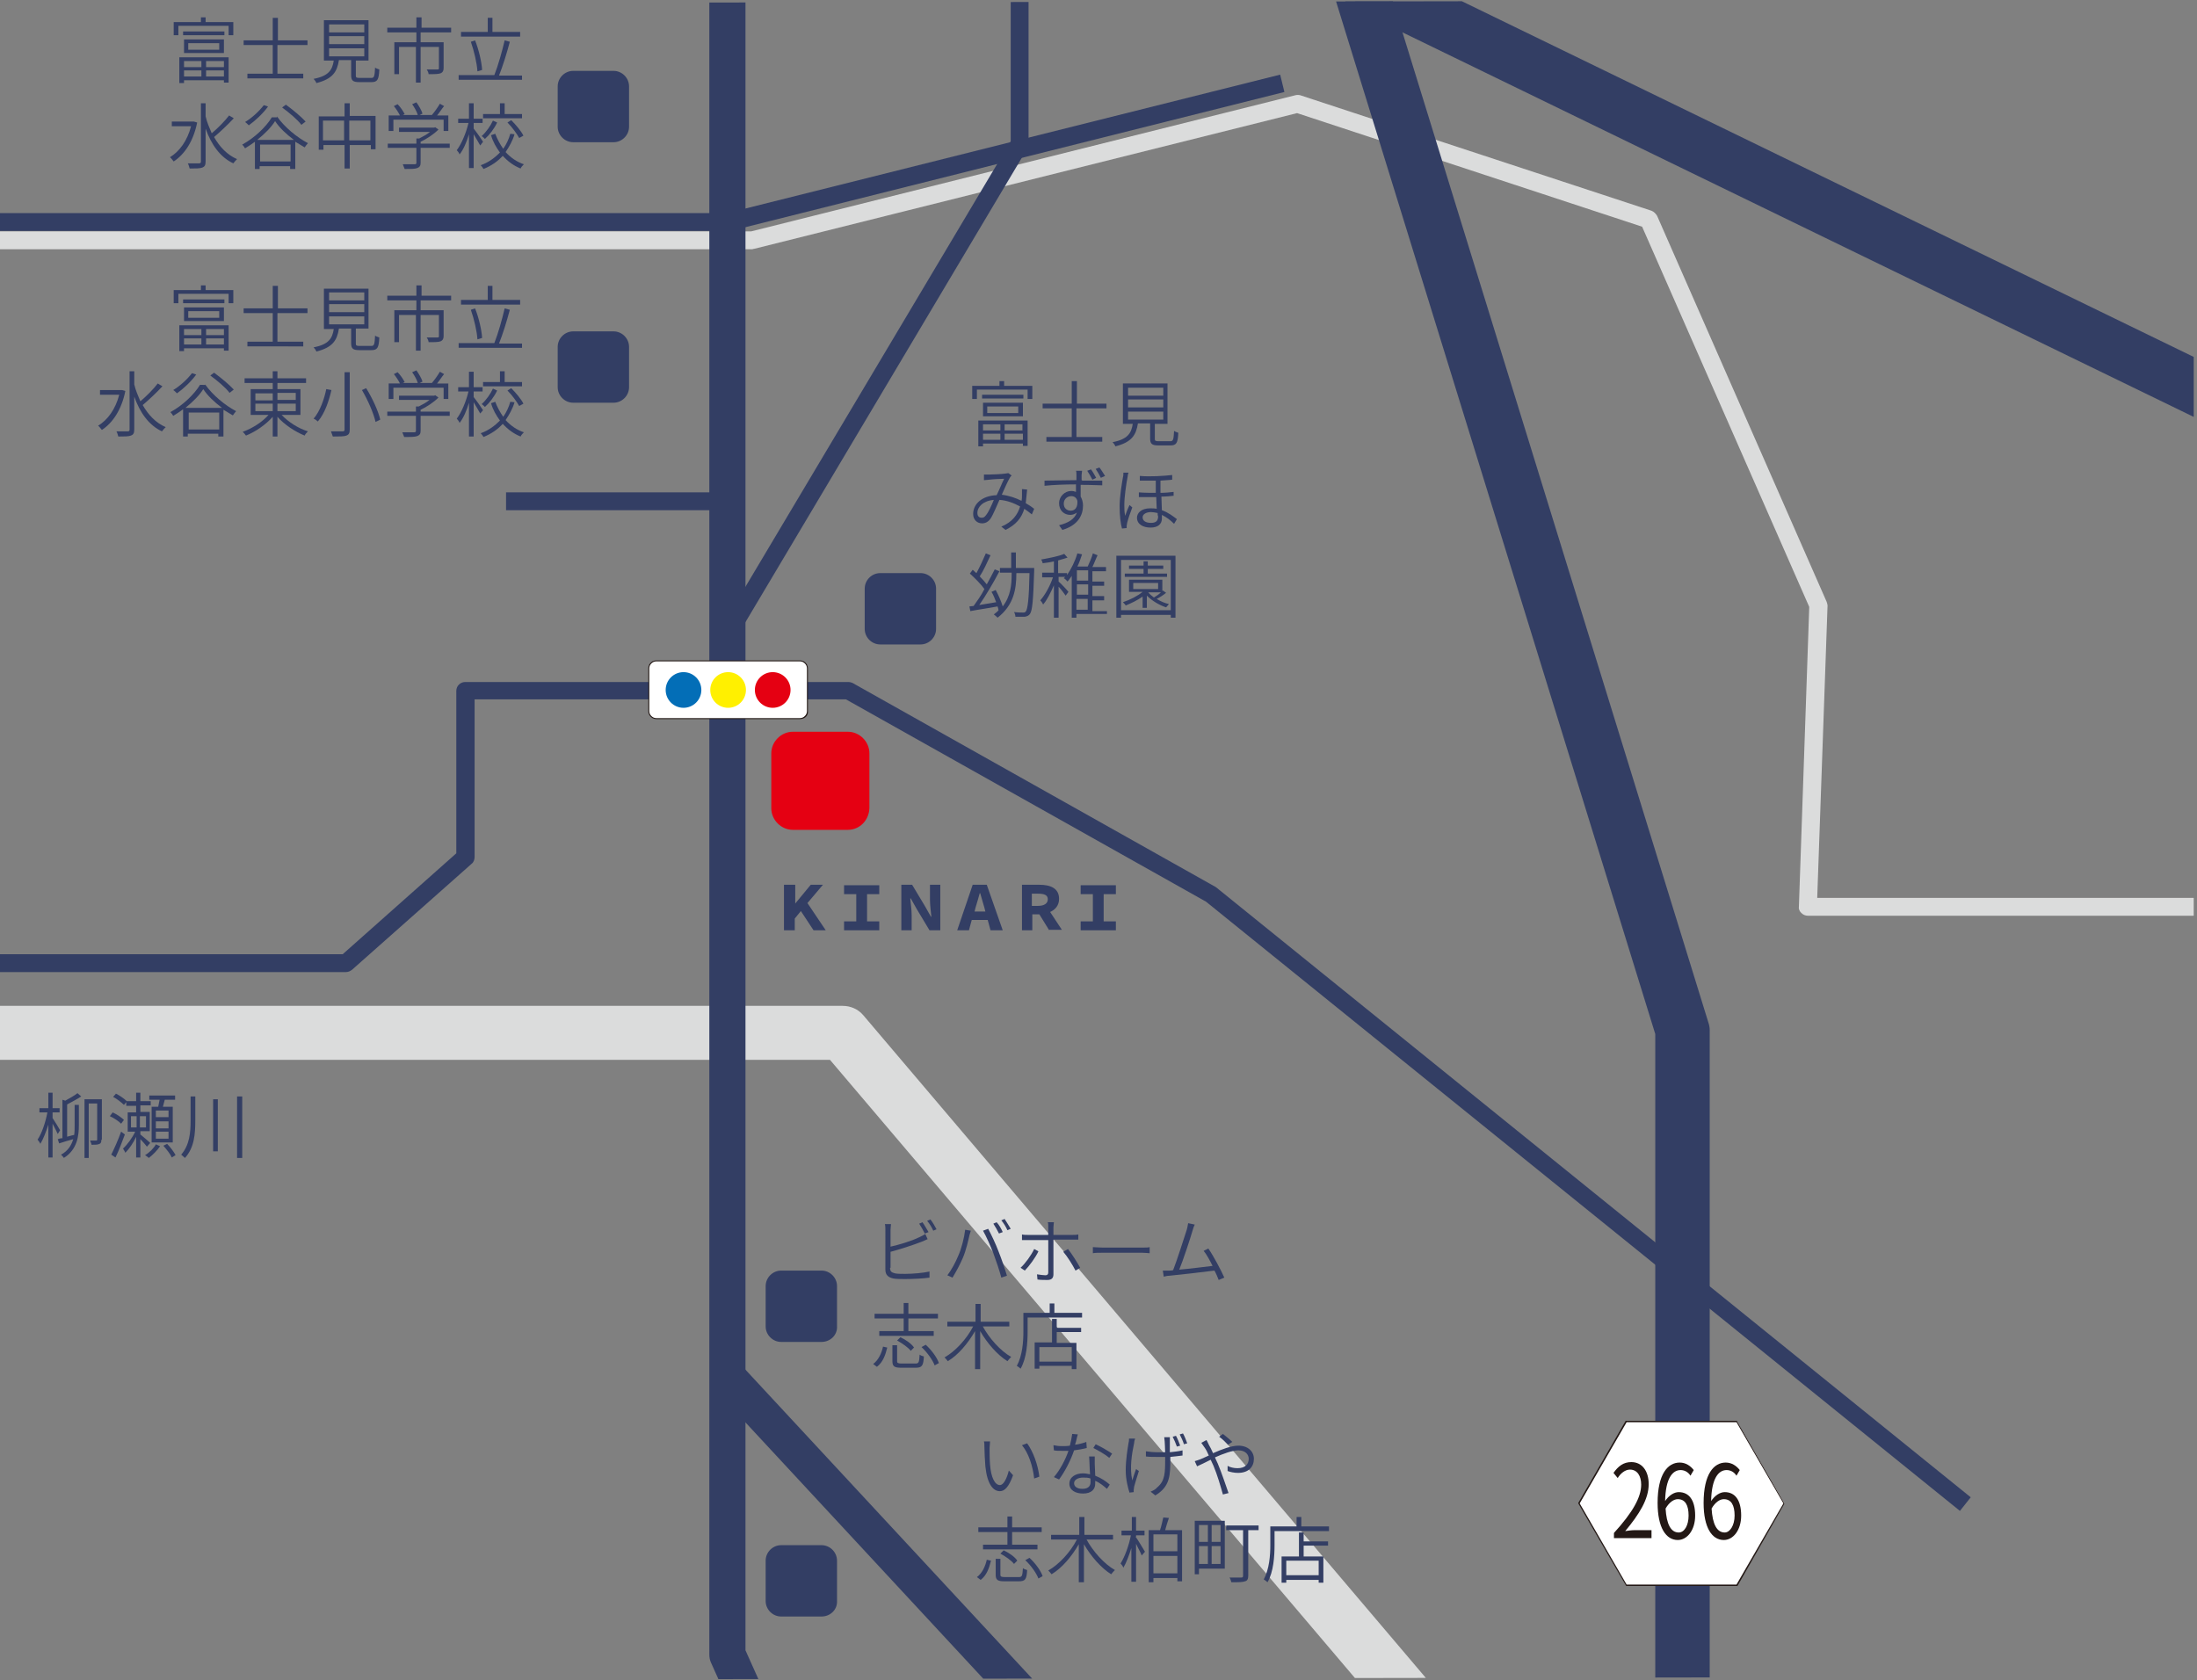 <?xml version="1.0" encoding="utf-8"?>
<!-- Generator: Adobe Illustrator 23.0.3, SVG Export Plug-In . SVG Version: 6.00 Build 0)  -->
<svg version="1.1" id="レイヤー_1" xmlns="http://www.w3.org/2000/svg" xmlns:xlink="http://www.w3.org/1999/xlink" x="0px"
	 y="0px" viewBox="0 0 468 358" style="enable-background:new 0 0 468 358;" xml:space="preserve">
<rect x="0" y="0" width="468" height="358" fill="#808080" stroke="none"/>
<style type="text/css">
	.st0{clip-path:url(#SVGID_2_);}
	.st1{fill:#DBDCDC;}
	.st2{fill:#333E64;}
	.st3{fill:#FFFFFF;}
	.st4{fill:#231815;}
	.st5{fill:#036EB7;}
	.st6{fill:#FFF000;}
	.st7{fill:#E50012;}
</style>
<g>
	<g>
		<defs>
			<polygon id="SVGID_1_" points="467.3,357.2 0,358 0,0.8 467.3,0 			"/>
		</defs>
		<clipPath id="SVGID_2_">
			<use xlink:href="#SVGID_1_"  style="overflow:visible;"/>
		</clipPath>
		<g class="st0">
			<g>
				<path class="st1" d="M481.4,195.1h-96.3c-0.5,0-1-0.2-1.4-0.6c-0.4-0.4-0.6-0.9-0.5-1.4l2.2-63.8l-35.6-81l-73.5-24.2L160.7,53
					c-0.2,0-0.3,0.1-0.5,0.1H0v-3.8h160l115.9-29c0.4-0.1,0.7-0.1,1.1,0l74.8,24.6c0.5,0.2,0.9,0.6,1.2,1.1l36.1,82.2
					c0.1,0.3,0.2,0.6,0.2,0.8l-2.2,62.3h94.3V195.1z"/>
				<path class="st1" d="M365.9,603.1l-58.6-223.6L176.8,225.8H0v-11.5h179.5c1.7,0,3.3,0.7,4.4,2l133,156.7c0.6,0.7,1,1.4,1.2,2.3
					l59,224.9L365.9,603.1z"/>
			</g>
			<g>
				<rect x="0" y="-79" class="st2" width="508.7" height="19.2"/>
				<path class="st2" d="M279.1,498.8l-48-86.6l-47.9,6.1c-1.7,0.2-3.3-0.7-4-2.2l-27.8-62c-0.2-0.5-0.3-1-0.3-1.6V-131h7.7v482.6
					l26.3,58.7l47.7-6c1.6-0.2,3.1,0.6,3.8,1.9l49.2,88.9L279.1,498.8z"/>
				<path class="st2" d="M352.7,500.5l-17.3-69.6c-0.3-1.3-0.2-2.7,0.4-4l16.8-33.6v-173L264.7-64.1l-43.9-62.3l9.4-6.6L274.7-70
					c0.3,0.5,0.6,1,0.8,1.6l88.4,286.2c0.2,0.6,0.3,1.1,0.3,1.7v175.2c0,0.9-0.2,1.8-0.6,2.6L347,430.2l16.8,67.5L352.7,500.5z"/>
				<path class="st2" d="M3.3,556.7l-6.7-9.4l74.5-52.9c1-0.7,2.1-1.1,3.3-1.1h434.2v11.5H76.3L3.3,556.7z"/>
				
					<rect x="390.3" y="-71.6" transform="matrix(0.437 -0.899 0.899 0.437 180.155 383.033)" class="st2" width="11.5" height="238.4"/>
				
					<rect x="148.3" y="545.6" transform="matrix(0.782 -0.624 0.624 0.782 -292.866 265.924)" class="st2" width="170.3" height="11.5"/>
				<path class="st2" d="M247.7,427.9l-7.2-2.6l8.8-24.7L153,296.8l5.6-5.2l97.9,105.5c1,1,1.3,2.6,0.8,3.9L247.7,427.9z"/>
				<path class="st2" d="M155.1,49.2H0v-3.8h154.9l117.8-29.5l0.9,3.7L155.6,49.2C155.5,49.2,155.3,49.2,155.1,49.2z"/>
				<path class="st2" d="M156.8,135.9l-3.3-2l61.8-103.8V-87.6h3.8V30.7c0,0.3-0.1,0.7-0.3,1L156.8,135.9z"/>
				<path class="st2" d="M417.5,321.9L256.9,192.1L180.2,149h-79.1v33.6c0,0.5-0.2,1.1-0.6,1.4L75,206.6c-0.4,0.3-0.8,0.5-1.3,0.5H0
					v-3.8h73l24.2-21.5v-34.6c0-1.1,0.9-1.9,1.9-1.9h81.6c0.3,0,0.7,0.1,0.9,0.2l77.4,43.5l160.8,130L417.5,321.9z"/>
				<rect x="107.8" y="104.9" class="st2" width="44.6" height="3.8"/>
			</g>
			<g>
				<path class="st2" d="M49.7,4.7v2.8h-1v-2H38v2h-1V4.7h5.8v-1h1v1H49.7z M38.2,12.2h10.5v5.4h-1v-0.5h-8.5v0.6h-1V12.2z
					 M47.8,7.5H39V6.7h8.8V7.5z M39.2,13v1.3h3.7V13H39.2z M39.2,16.3h3.7V15h-3.7V16.3z M39.2,11.3V8.4h8.5v2.9H39.2z M40.1,10.6
					h6.6V9.2h-6.6V10.6z M47.7,13h-3.8v1.3h3.8V13z M47.7,16.3V15h-3.8v1.3H47.7z"/>
				<path class="st2" d="M59.1,9.6v6.1h5.5v1H52.7v-1h5.4V9.6h-6.2v-1h6.2V3.8h1.1v4.8h6.3v1H59.1z"/>
				<path class="st2" d="M79.1,16.6c0.6,0,0.7-0.3,0.8-2.2c0.2,0.2,0.7,0.3,0.9,0.4c-0.1,2.2-0.4,2.7-1.7,2.7h-2.5
					c-1.4,0-1.8-0.3-1.8-1.5v-3.2h-2.6c-0.4,2.5-1.3,4-4.8,4.9c-0.1-0.3-0.4-0.7-0.6-0.9c3.2-0.6,4-1.9,4.3-3.9h-2.1V4.3h9.5v8.6
					h-2.7v3.2c0,0.4,0.1,0.5,0.8,0.5H79.1z M70.1,6.9h7.5V5.2h-7.5V6.9z M70.1,9.4h7.5V7.7h-7.5V9.4z M70.1,12h7.5v-1.7h-7.5V12z"/>
				<path class="st2" d="M89.6,6.9V9h4.9v5.5c0,0.6-0.2,0.9-0.6,1.1c-0.5,0.2-1.3,0.2-2.6,0.2c0-0.3-0.2-0.7-0.4-1c1,0,2,0,2.3,0
					c0.3,0,0.3-0.1,0.3-0.3V10h-3.9v7.6h-1V10h-3.6v5.8h-1V9h4.7V6.9h-6.2v-1h6.2V3.7h1.1v2.2h6.3v1H89.6z"/>
				<path class="st2" d="M111.2,16v1H97.7v-1h7.6c0.8-2,1.7-5.2,2.2-7.4l1.1,0.3c-0.6,2.3-1.5,5.2-2.3,7.2H111.2z M110.8,7.8H98.2
					v-1h5.7v-3h1v3h5.9V7.8z M101.7,15.2c-0.1-1.7-0.7-4.3-1.4-6.3l0.9-0.3c0.8,2,1.4,4.6,1.5,6.3L101.7,15.2z"/>
				<path class="st2" d="M42,26.1c-0.8,4-2.7,6.8-5,8.3c-0.2-0.2-0.5-0.7-0.8-0.9c2-1.2,3.7-3.5,4.5-6.6h-4.1v-1h4.5l0.2,0L42,26.1z
					 M49.8,25.2c-1.2,1.3-2.9,2.9-4.2,4c1.2,2.1,2.8,3.8,4.9,4.7c-0.2,0.2-0.6,0.6-0.8,0.9c-2.8-1.3-4.7-4-5.9-7.4v7
					c0,0.8-0.2,1.1-0.7,1.3c-0.5,0.2-1.4,0.2-2.7,0.2c-0.1-0.3-0.2-0.8-0.4-1.1c1.1,0,2.1,0,2.4,0c0.3,0,0.4-0.1,0.4-0.4V22h1v2.8
					c0.3,1.3,0.8,2.4,1.3,3.6c1.3-1.1,2.8-2.6,3.7-3.8L49.8,25.2z"/>
				<path class="st2" d="M59,24.8c1.6,2.3,4.3,4.5,6.6,5.7c-0.2,0.2-0.5,0.6-0.7,0.9c-0.7-0.4-1.3-0.8-2-1.2v5.8h-1.1v-0.6h-6.5v0.6
					h-1v-5.8c-0.7,0.5-1.4,1-2.1,1.4c-0.1-0.2-0.4-0.6-0.6-0.8c2.6-1.4,5.1-3.8,6.3-5.8H59z M57.1,22.7c-1.1,1.5-2.7,3-4.1,4
					c-0.2-0.2-0.6-0.6-0.8-0.7c1.5-0.9,3-2.3,4-3.6L57.1,22.7z M62.6,29.8c-1.6-1.2-3.1-2.6-4-4c-0.8,1.3-2.2,2.7-3.8,4H62.6z
					 M61.9,34.4v-3.6h-6.5v3.6H61.9z M64.2,26.6c-0.8-1.1-2.6-2.6-4.1-3.7l0.8-0.6c1.5,1.1,3.3,2.6,4.2,3.6L64.2,26.6z"/>
				<path class="st2" d="M80,24.7v7.1h-1v-0.9h-4.5v5h-1.1v-5h-4.5v1h-1v-7.1h5.5V22h1.1v2.7H80z M73.3,29.9v-4.2h-4.5v4.2H73.3z
					 M78.9,29.9v-4.2h-4.5v4.2H78.9z"/>
				<path class="st2" d="M95.8,31.5h-6.2v3.2c0,0.6-0.2,0.9-0.7,1.1C88.4,36,87.6,36,86.2,36c-0.1-0.3-0.3-0.7-0.4-1
					c1.2,0,2.2,0,2.5,0c0.3,0,0.4-0.1,0.4-0.3v-3.2h-6.1v-0.9h6.1v-1.1h0.6c0.8-0.4,1.7-0.9,2.3-1.4H85v-0.9h7.5l0.2-0.1l0.7,0.5
					c-1,1-2.5,2-3.8,2.6v0.4h6.2V31.5z M83.8,27.9h-1v-3.3h2.4c-0.3-0.6-0.8-1.4-1.3-2l0.8-0.4c0.6,0.6,1.2,1.5,1.5,2.1l-0.4,0.2
					h3.2c-0.2-0.7-0.7-1.6-1.2-2.3l0.9-0.4c0.5,0.7,1.1,1.7,1.3,2.4l-0.6,0.3H92c0.6-0.7,1.3-1.7,1.7-2.4l0.9,0.5
					c-0.5,0.6-1,1.4-1.5,2h2.4v3.3h-1v-2.4H83.8V27.9z"/>
				<path class="st2" d="M102.3,31c-0.3-0.5-0.9-1.6-1.4-2.4v7.2h-1v-7.2c-0.5,1.7-1.2,3.3-2,4.3c-0.1-0.3-0.4-0.7-0.6-0.9
					c1-1.3,2-3.7,2.5-5.8h-2.2v-0.9h2.3V22h1v3.3h1.9v0.9h-1.9v1.2c0.5,0.6,1.7,2.3,2,2.8L102.3,31z M109.6,28.6
					c-0.4,1.4-1.1,2.6-1.9,3.8c1.1,1.2,2.4,2.1,3.9,2.6c-0.2,0.2-0.6,0.6-0.7,0.9c-1.5-0.6-2.7-1.5-3.8-2.7
					c-1.1,1.2-2.4,2.1-4.1,2.8c-0.1-0.2-0.4-0.6-0.6-0.8c1.7-0.6,3-1.6,4.1-2.7c-0.8-1.1-1.5-2.3-1.9-3.7l0.9-0.3
					c0.4,1.1,1,2.2,1.7,3.2c0.7-1,1.2-2.1,1.5-3.2L109.6,28.6z M105.9,26.1c-0.6,1.3-1.6,2.6-2.6,3.5c-0.2-0.2-0.5-0.5-0.7-0.6
					c1-0.9,1.9-2.2,2.4-3.3L105.9,26.1z M111.2,25.2h-8.3v-0.9h3.6V22h1v2.3h3.7V25.2z M108.9,25.6c1,1,2.1,2.3,2.6,3.3l-0.9,0.5
					c-0.5-0.9-1.5-2.3-2.5-3.3L108.9,25.6z"/>
			</g>
			<g>
				<path class="st2" d="M49.7,61.8v2.8h-1v-2H38v2h-1v-2.8h5.8v-1h1v1H49.7z M38.2,69.3h10.5v5.4h-1v-0.5h-8.5v0.6h-1V69.3z
					 M47.8,64.6H39v-0.8h8.8V64.6z M39.2,70.1v1.3h3.7v-1.3H39.2z M39.2,73.4h3.7v-1.3h-3.7V73.4z M39.2,68.4v-2.9h8.5v2.9H39.2z
					 M40.1,67.7h6.6v-1.4h-6.6V67.7z M47.7,70.1h-3.8v1.3h3.8V70.1z M47.7,73.4v-1.3h-3.8v1.3H47.7z"/>
				<path class="st2" d="M59.1,66.7v6.1h5.5v1H52.7v-1h5.4v-6.1h-6.2v-1h6.2v-4.8h1.1v4.8h6.3v1H59.1z"/>
				<path class="st2" d="M79.1,73.7c0.6,0,0.7-0.3,0.8-2.2c0.2,0.2,0.7,0.3,0.9,0.4c-0.1,2.2-0.4,2.7-1.7,2.7h-2.5
					c-1.4,0-1.8-0.3-1.8-1.5V70h-2.6c-0.4,2.5-1.3,4-4.8,4.9c-0.1-0.3-0.4-0.7-0.6-0.9c3.2-0.6,4-1.9,4.3-3.9h-2.1v-8.6h9.5V70h-2.7
					v3.2c0,0.4,0.1,0.5,0.8,0.5H79.1z M70.1,64h7.5v-1.7h-7.5V64z M70.1,66.5h7.5v-1.7h-7.5V66.5z M70.1,69.1h7.5v-1.7h-7.5V69.1z"
					/>
				<path class="st2" d="M89.6,64v2.1h4.9v5.5c0,0.6-0.2,0.9-0.6,1.1c-0.5,0.2-1.3,0.2-2.6,0.2c0-0.3-0.2-0.7-0.4-1c1,0,2,0,2.3,0
					c0.3,0,0.3-0.1,0.3-0.3v-4.5h-3.9v7.6h-1v-7.6h-3.6v5.8h-1v-6.8h4.7V64h-6.2v-1h6.2v-2.2h1.1V63h6.3v1H89.6z"/>
				<path class="st2" d="M111.2,73.1v1H97.7v-1h7.6c0.8-2,1.7-5.2,2.2-7.4l1.1,0.3c-0.6,2.3-1.5,5.2-2.3,7.2H111.2z M110.8,64.9
					H98.2v-1h5.7v-3h1v3h5.9V64.9z M101.7,72.3c-0.1-1.7-0.7-4.3-1.4-6.3l0.9-0.3c0.8,2,1.4,4.6,1.5,6.3L101.7,72.3z"/>
				<path class="st2" d="M26.7,83.3c-0.8,4-2.7,6.8-5,8.3c-0.2-0.2-0.5-0.7-0.8-0.9c2-1.2,3.7-3.5,4.5-6.6h-4.1v-1h4.5l0.2,0
					L26.7,83.3z M34.6,82.3c-1.2,1.3-2.9,2.9-4.2,4c1.2,2.1,2.8,3.8,4.9,4.7c-0.2,0.2-0.6,0.6-0.8,0.9c-2.8-1.3-4.7-4-5.9-7.4v7
					c0,0.8-0.2,1.1-0.7,1.3c-0.5,0.2-1.4,0.2-2.7,0.2c-0.1-0.3-0.2-0.8-0.4-1.1c1.1,0,2.1,0,2.4,0c0.3,0,0.4-0.1,0.4-0.4V79.1h1v2.8
					c0.3,1.3,0.8,2.4,1.3,3.6c1.3-1.1,2.8-2.6,3.7-3.8L34.6,82.3z"/>
				<path class="st2" d="M43.7,81.9c1.6,2.3,4.3,4.5,6.6,5.7c-0.2,0.2-0.5,0.6-0.7,0.9c-0.7-0.4-1.3-0.8-2-1.2V93h-1.1v-0.6h-6.5V93
					h-1v-5.8c-0.7,0.5-1.4,1-2.1,1.4c-0.1-0.2-0.4-0.6-0.6-0.8c2.6-1.4,5.1-3.8,6.3-5.8H43.7z M41.8,79.8c-1.1,1.5-2.7,3-4.1,4
					c-0.2-0.2-0.6-0.6-0.8-0.7c1.5-0.9,3-2.3,4-3.6L41.8,79.8z M47.3,86.9c-1.6-1.2-3.1-2.6-4-4c-0.8,1.3-2.2,2.7-3.8,4H47.3z
					 M46.7,91.5v-3.6h-6.5v3.6H46.7z M48.9,83.7c-0.8-1.1-2.6-2.6-4.1-3.7l0.8-0.6c1.5,1.1,3.3,2.6,4.2,3.6L48.9,83.7z"/>
				<path class="st2" d="M60,88.4c1.4,1.5,3.6,2.9,5.6,3.5c-0.2,0.2-0.6,0.6-0.7,0.9c-2-0.8-4.3-2.3-5.8-4V93h-1v-4.2
					c-1.5,1.7-3.7,3.2-5.7,4c-0.2-0.3-0.5-0.6-0.7-0.8c2-0.7,4.2-2.1,5.5-3.6h-3.8v-5.5h4.7v-1.3h-6v-1h6v-1.5h1v1.5h6.1v1h-6.1v1.3
					H64v5.5H60z M54.4,85.3h3.7v-1.5h-3.7V85.3z M54.4,87.6h3.7V86h-3.7V87.6z M59.1,83.7v1.5H63v-1.5H59.1z M63,86h-3.9v1.6H63V86z
					"/>
				<path class="st2" d="M70.6,83.1c-0.5,2.2-1.4,5-2.9,6.7c-0.2-0.2-0.6-0.5-0.9-0.6c1.4-1.6,2.3-4.3,2.7-6.3L70.6,83.1z
					 M74.5,79.3v12.2c0,0.8-0.2,1.1-0.7,1.3C73.3,93,72.3,93,70.9,93c-0.1-0.3-0.3-0.8-0.4-1.1c1.1,0,2.2,0,2.5,0
					c0.3,0,0.4-0.1,0.4-0.4V79.3H74.5z M78,82.7c1.3,2.1,2.6,4.9,3,6.7L80,89.9c-0.4-1.8-1.6-4.6-2.9-6.8L78,82.7z"/>
				<path class="st2" d="M95.8,88.6h-6.2v3.2c0,0.6-0.2,0.9-0.7,1.1c-0.5,0.2-1.4,0.2-2.8,0.2c-0.1-0.3-0.3-0.7-0.4-1
					c1.2,0,2.2,0,2.5,0c0.3,0,0.4-0.1,0.4-0.3v-3.2h-6.1v-0.9h6.1v-1.1h0.6c0.8-0.4,1.7-0.9,2.3-1.4H85v-0.9h7.5l0.2-0.1l0.7,0.5
					c-1,1-2.5,2-3.8,2.6v0.4h6.2V88.6z M83.8,85h-1v-3.3h2.4c-0.3-0.6-0.8-1.4-1.3-2l0.8-0.4c0.6,0.6,1.2,1.5,1.5,2.1l-0.4,0.2h3.2
					c-0.2-0.7-0.7-1.6-1.2-2.3l0.9-0.4c0.5,0.7,1.1,1.7,1.3,2.4l-0.6,0.3H92c0.6-0.7,1.3-1.7,1.7-2.4l0.9,0.5c-0.5,0.6-1,1.4-1.5,2
					h2.4V85h-1v-2.4H83.8V85z"/>
				<path class="st2" d="M102.3,88.1c-0.3-0.5-0.9-1.6-1.4-2.4V93h-1v-7.2c-0.5,1.7-1.2,3.3-2,4.3c-0.1-0.3-0.4-0.7-0.6-0.9
					c1-1.3,2-3.7,2.5-5.8h-2.2v-0.9h2.3v-3.3h1v3.3h1.9v0.9h-1.9v1.2c0.5,0.6,1.7,2.3,2,2.8L102.3,88.1z M109.6,85.7
					c-0.4,1.4-1.1,2.6-1.9,3.8c1.1,1.2,2.4,2.1,3.9,2.6c-0.2,0.2-0.6,0.6-0.7,0.9c-1.5-0.6-2.7-1.5-3.8-2.7
					c-1.1,1.2-2.4,2.1-4.1,2.8c-0.1-0.2-0.4-0.6-0.6-0.8c1.7-0.6,3-1.6,4.1-2.7c-0.8-1.1-1.5-2.3-1.9-3.7l0.9-0.3
					c0.4,1.1,1,2.2,1.7,3.2c0.7-1,1.2-2.1,1.5-3.2L109.6,85.7z M105.9,83.2c-0.6,1.3-1.6,2.6-2.6,3.5c-0.2-0.2-0.5-0.5-0.7-0.6
					c1-0.9,1.9-2.2,2.4-3.3L105.9,83.2z M111.2,82.3h-8.3v-0.9h3.6v-2.3h1v2.3h3.7V82.3z M108.9,82.7c1,1,2.1,2.3,2.6,3.3l-0.9,0.5
					c-0.5-0.9-1.5-2.3-2.5-3.3L108.9,82.7z"/>
			</g>
			<g>
				<path class="st2" d="M12.3,241.6c-0.2-0.5-0.7-1.4-1.1-2.2v7.2h-0.9v-7c-0.5,1.6-1.1,3.1-1.7,4.1c-0.1-0.3-0.4-0.6-0.6-0.9
					c0.9-1.3,1.7-3.7,2.1-5.8H8.4v-0.9h1.9v-3.3h0.9v3.3h1.5v0.9h-1.5v1.2c0.4,0.6,1.4,2.2,1.6,2.6L12.3,241.6z M14.2,242.2
					c0.5-0.1,1-0.3,1.6-0.4c0.1-0.7,0.1-1.4,0.1-2.1v-4.3h0.9v4.3c0,2.2-0.3,5.2-3.2,7c-0.1-0.2-0.4-0.5-0.6-0.7
					c1.5-0.8,2.2-2,2.6-3.3c-1.1,0.3-2.1,0.6-3,0.9l-0.3-0.9c0.3-0.1,0.6-0.2,1-0.2v-8.2l0.6,0.2c0.9-0.5,2-1.1,2.6-1.6l0.8,0.7
					c-0.9,0.6-2.1,1.2-3,1.7V242.2z M21.6,242.8c0,0.5-0.1,0.8-0.4,0.9c-0.4,0.2-0.9,0.2-1.7,0.2c0-0.2-0.2-0.6-0.3-0.9
					c0.6,0,1.1,0,1.3,0c0.2,0,0.2-0.1,0.2-0.2v-7.7h-1.8v11.6H18v-12.5h3.7V242.8z"/>
				<path class="st2" d="M25.8,239.4c-0.5-0.5-1.5-1.2-2.4-1.6L24,237c0.9,0.4,1.9,1.1,2.4,1.6L25.8,239.4z M26.6,241.7
					c-0.6,1.6-1.3,3.5-2,4.9l-0.9-0.6c0.6-1.2,1.5-3.2,2.1-4.9L26.6,241.7z M31.3,244.3c-0.3-0.4-0.9-1.1-1.4-1.6v3.9H29v-4.4
					c-0.6,1.3-1.5,2.6-2.3,3.4c-0.1-0.3-0.4-0.7-0.5-0.9c0.9-0.8,2-2.3,2.6-3.6h-1.6V237h1.8v-1.4h-2.1v-0.8l-0.5,0.6
					c-0.5-0.5-1.5-1.3-2.3-1.7l0.6-0.7c0.8,0.4,1.8,1.1,2.3,1.6l0,0h2v-1.8h0.9v1.8h2.2v0.9h-2.2v1.4h2v4.1h-2v0.7
					c0.5,0.4,1.8,1.5,2.1,1.8L31.3,244.3z M27.9,240.2h1.2v-2.4h-1.2V240.2z M31.1,237.8h-1.3v2.4h1.3V237.8z M34.1,244.2
					c-0.6,0.9-1.6,1.9-2.4,2.5c-0.2-0.2-0.5-0.4-0.8-0.6c0.9-0.5,1.9-1.5,2.3-2.3L34.1,244.2z M33.7,235.8c0.1-0.5,0.2-1,0.3-1.5
					h-2.2v-0.9h5.5v0.9h-2.2c-0.1,0.5-0.3,1-0.4,1.5h2.1v7.6h-4.5v-7.6H33.7z M35.9,236.6h-2.7v1.4h2.7V236.6z M35.9,238.9h-2.7v1.5
					h2.7V238.9z M35.9,241.1h-2.7v1.5h2.7V241.1z M35.6,243.7c0.7,0.7,1.5,1.8,1.8,2.4l-0.8,0.5c-0.3-0.7-1.1-1.7-1.8-2.5
					L35.6,243.7z"/>
				<path class="st2" d="M41.6,233.6v5.1c0,2.9-0.2,5.8-2.2,8c-0.2-0.2-0.6-0.5-0.8-0.7c1.8-2.1,2-4.7,2-7.3v-5.1H41.6z M46.4,234.2
					v11.1h-1v-11.1H46.4z M51.6,233.6v13.1h-1.1v-13.1H51.6z"/>
			</g>
			<g>
				<path class="st2" d="M210.8,308.5c0,0.9,0,2.4,0.1,3.6c0.2,2.6,1,4.3,2.1,4.3c0.8,0,1.5-1.5,1.9-3.1l0.9,1
					c-0.9,2.5-1.8,3.4-2.8,3.4c-1.4,0-2.7-1.4-3.1-5.3c-0.1-1.3-0.2-3.1-0.2-4c0-0.4,0-1-0.1-1.3l1.3,0
					C210.9,307.5,210.8,308.1,210.8,308.5z M221.4,314.6l-1.1,0.4c-0.3-2.7-1.2-5.4-2.6-7.1l1.1-0.4
					C220.1,309.3,221.1,312.1,221.4,314.6z"/>
				<path class="st2" d="M231.5,308.5c-0.8,0.2-1.8,0.4-2.7,0.5c-0.7,2.1-2,4.6-3.2,6.2l-1.1-0.5c1.3-1.5,2.5-3.8,3.1-5.6
					c-0.5,0-0.9,0-1.4,0c-0.6,0-1.2,0-1.7-0.1l-0.1-1.1c0.5,0.1,1.1,0.2,1.8,0.2c0.5,0,1.1,0,1.7-0.1c0.2-0.8,0.4-1.7,0.5-2.5
					l1.2,0.1c-0.2,0.5-0.3,1.4-0.6,2.2c0.8-0.1,1.6-0.3,2.4-0.6L231.5,308.5z M233.2,310.3c0,0.6,0,1,0,1.6c0,0.6,0.1,1.6,0.1,2.5
					c1.3,0.5,2.3,1.2,3.1,1.9l-0.6,0.9c-0.7-0.6-1.5-1.3-2.5-1.7c0,0.2,0,0.5,0,0.6c0,1.2-0.8,2.1-2.6,2.1c-1.6,0-2.9-0.7-2.9-2.1
					c0-1.4,1.3-2.2,2.9-2.2c0.5,0,1,0.1,1.5,0.2c-0.1-1.2-0.1-2.7-0.2-3.8H233.2z M232.3,315c-0.5-0.2-1-0.2-1.6-0.2
					c-1.1,0-1.9,0.5-1.9,1.2c0,0.7,0.6,1.2,1.8,1.2c1.3,0,1.7-0.7,1.7-1.4C232.3,315.6,232.3,315.3,232.3,315z M236.3,310.6
					c-0.8-0.7-2.4-1.6-3.4-2.1l0.5-0.8c1.1,0.5,2.8,1.5,3.5,2L236.3,310.6z"/>
				<path class="st2" d="M241.8,306.5c-0.1,0.3-0.2,0.6-0.2,0.9c-0.5,2.3-1,5.4-0.4,8c0.2-0.7,0.5-1.6,0.8-2.4l0.6,0.4
					c-0.3,1-0.8,2.5-1,3.3c0,0.2-0.1,0.5-0.1,0.7c0,0.1,0,0.3,0,0.5l-0.9,0.1c-0.3-0.9-0.8-2.8-0.8-4.7c0-2.4,0.4-4.6,0.6-5.9
					c0.1-0.3,0.1-0.7,0.1-0.9L241.8,306.5z M249.2,306.3c0,0.3,0,0.5,0,0.8c0,0.4,0,1.4,0,2.3c1-0.1,1.9-0.2,2.7-0.4v1.1
					c-0.7,0.1-1.7,0.2-2.6,0.3v0.4c0,3.4,0,5.9-3.2,7.8l-1-0.8c0.5-0.2,1.1-0.5,1.4-0.9c1.7-1.4,1.7-3.2,1.7-6.1v-0.4
					c-0.6,0-1.2,0-1.7,0c-0.7,0-1.8,0-2.4-0.1v-1.1c0.6,0.1,1.6,0.2,2.4,0.2c0.5,0,1.1,0,1.7,0c0-0.9-0.1-2-0.1-2.3
					c0-0.3-0.1-0.6-0.1-0.9H249.2z M250.7,308.2c-0.2-0.6-0.6-1.5-0.9-2.1l0.7-0.2c0.3,0.5,0.7,1.5,0.9,2.1L250.7,308.2z M252,305.4
					c0.3,0.5,0.7,1.5,0.9,2.1l-0.7,0.2c-0.2-0.7-0.6-1.5-0.9-2.1L252,305.4z"/>
				<path class="st2" d="M257,306.8c0.1,0.2,0.4,0.7,0.5,1c0.3,0.5,0.6,1.1,0.9,1.8c1.8-0.8,3.9-1.6,5.4-1.6c2,0,3.3,1.2,3.3,2.8
					c0,1.7-1.1,3-3.4,3c-0.8,0-1.7-0.2-2.2-0.4l0-1.1c0.5,0.3,1.3,0.5,2.1,0.5c1.7,0,2.4-0.9,2.4-2c0-0.9-0.7-1.8-2.2-1.8
					c-1.3,0-3.2,0.7-5,1.5c0.2,0.4,0.4,0.9,0.6,1.3c0.8,1.9,1.7,4.6,2.3,6.3l-1.2,0.3c-0.5-1.8-1.2-4.2-2-6.1
					c-0.2-0.4-0.4-0.9-0.6-1.3c-1.2,0.6-2.2,1.1-2.9,1.4l-0.5-1.1c0.4-0.1,0.9-0.3,1.2-0.4c0.5-0.2,1.1-0.5,1.8-0.8
					c-0.3-0.7-0.6-1.3-0.9-1.7c-0.2-0.3-0.5-0.7-0.7-1L257,306.8z M261.6,307.8c-0.6-0.6-1.3-1.3-1.9-1.7l0.8-0.6
					c0.5,0.4,1.4,1.1,2,1.7L261.6,307.8z"/>
				<path class="st2" d="M208.1,336c1.1-0.8,1.8-2.3,2.1-3.7l0.9,0.2c-0.4,1.6-0.9,3.1-2.2,4.1L208.1,336z M214.6,326.4h-6.2v-1h6.2
					v-2.3h1v2.3h6.3v1h-6.3v2.7h5.4v1h-11.6v-1h5.2V326.4z M217,336c0.7,0,0.8-0.2,0.9-1.9c0.2,0.2,0.6,0.3,0.9,0.4
					c-0.1,2-0.4,2.4-1.8,2.4h-3c-1.5,0-1.9-0.3-1.9-1.4v-3.4h1v3.4c0,0.4,0.2,0.5,1,0.5H217z M213.8,330.3c1.1,0.5,2.4,1.4,2.9,2.2
					l-0.7,0.7c-0.5-0.7-1.8-1.6-2.9-2.2L213.8,330.3z M219.3,331.9c1.2,1.1,2.4,2.7,2.8,3.9l-0.9,0.5c-0.4-1.1-1.6-2.8-2.8-3.9
					L219.3,331.9z"/>
				<path class="st2" d="M231.4,327.9c1.4,2.6,3.8,5.3,6.1,6.6c-0.2,0.2-0.6,0.6-0.8,0.9c-2.1-1.3-4.3-3.8-5.8-6.4v8.1h-1.1V329
					c-1.5,2.6-3.6,5.1-5.8,6.4c-0.2-0.3-0.5-0.6-0.7-0.8c2.3-1.3,4.7-3.9,6.1-6.6h-5.5v-1h6v-3.8h1.1v3.8h6.1v1H231.4z"/>
				<path class="st2" d="M241.9,327.4c0.4,0.5,1.7,2.7,2,3.2l-0.7,0.8c-0.2-0.6-0.8-1.6-1.2-2.5v8.1H241v-7.2
					c-0.5,1.6-1.1,3.2-1.7,4.2c-0.1-0.3-0.4-0.7-0.6-0.9c0.9-1.4,1.8-3.9,2.2-6h-2v-1h2.2v-2.9h0.9v2.9h1.8v1h-1.8V327.4z
					 M251.8,325.9v11h-1v-0.7h-5.1v0.9h-1v-11.1h2.4c0.3-0.8,0.5-1.9,0.7-2.7l1.2,0.1c-0.3,0.9-0.6,1.8-0.8,2.6H251.8z M245.7,326.9
					v3.6h5.1v-3.6H245.7z M250.8,335.2v-3.7h-5.1v3.7H250.8z"/>
				<path class="st2" d="M260.9,334.2h-5.5v1.2h-0.9V324h6.4V334.2z M255.4,324.9v3.6h1.9v-3.6H255.4z M255.4,333.2h1.9v-3.8h-1.9
					V333.2z M260,324.9h-1.9v3.6h1.9V324.9z M260,333.2v-3.8h-1.9v3.8H260z M268.1,326h-2.2v9.7c0,0.7-0.2,1.1-0.7,1.2
					c-0.5,0.2-1.4,0.2-2.9,0.2c-0.1-0.3-0.2-0.8-0.4-1c1.1,0,2.2,0,2.5,0c0.3,0,0.4-0.1,0.4-0.4V326h-3.6v-1h6.9V326z"/>
				<path class="st2" d="M283.1,325.2v1h-11.6v3c0,2.3-0.2,5.7-1.5,7.9c-0.2-0.2-0.6-0.5-0.8-0.6c1.2-2.2,1.4-5.2,1.4-7.3v-4h5.6v-2
					h1v2H283.1z M277.7,328.4h5.2v0.9h-5.2v2.3h4.2v5.6h-1v-0.6H274v0.6h-1v-5.6h3.7v-5.1h1V328.4z M280.9,332.5H274v3.1h6.9V332.5z
					"/>
			</g>
			<g>
				<path class="st2" d="M189.6,270.1c0,0.8,0.3,1,1.1,1.2c0.5,0.1,1.3,0.1,2.1,0.1c1.6,0,3.9-0.2,5.2-0.5v1.3
					c-1.3,0.2-3.6,0.3-5.2,0.3c-0.9,0-1.8,0-2.4-0.1c-1.1-0.2-1.8-0.7-1.8-1.9V262c0-0.4,0-0.8-0.1-1.2h1.3c0,0.3-0.1,0.7-0.1,1.2
					v3.6c1.8-0.4,4.5-1.2,6.1-2c0.4-0.2,0.9-0.4,1.3-0.7l0.5,1.1c-0.4,0.2-0.9,0.4-1.4,0.6c-1.8,0.7-4.6,1.6-6.5,2.1V270.1z
					 M197,262.8c-0.3-0.6-0.8-1.5-1.2-2.1l0.7-0.3c0.4,0.5,0.9,1.5,1.3,2.1L197,262.8z M198.2,259.8c0.4,0.5,1,1.5,1.3,2.1l-0.7,0.3
					c-0.3-0.7-0.8-1.5-1.3-2.1L198.2,259.8z"/>
				<path class="st2" d="M205.6,262l1.2,0.2c-0.1,0.3-0.2,0.7-0.3,1c-0.2,0.9-0.7,3.2-1.4,4.8c-0.6,1.4-1.4,2.9-2.2,4.2l-1.1-0.5
					c1-1.3,1.8-2.9,2.3-4.1C204.8,266.1,205.4,263.7,205.6,262z M209.4,262.2l1.1-0.4c0.6,1.1,1.6,3.2,2.2,4.8
					c0.6,1.5,1.4,3.8,1.8,5.2l-1.2,0.4c-0.4-1.5-1.1-3.6-1.7-5.2C211,265.5,210.1,263.4,209.4,262.2z M213.6,262.5l-0.8,0.3
					c-0.3-0.6-0.8-1.5-1.2-2.1l0.7-0.3C212.8,260.9,213.3,261.8,213.6,262.5z M215.3,261.8l-0.7,0.3c-0.3-0.7-0.8-1.5-1.3-2.1
					l0.7-0.3C214.4,260.3,215,261.3,215.3,261.8z"/>
				<path class="st2" d="M221.2,266.6c-0.6,1.3-2,3.2-2.9,4.1l-0.9-0.6c1-0.9,2.3-2.7,2.9-4L221.2,266.6z M224.4,264.2v7.3
					c0,0.8-0.4,1.2-1.3,1.2c-0.6,0-1.5,0-2.1-0.1l-0.1-1.1c0.7,0.1,1.4,0.2,1.8,0.2c0.4,0,0.6-0.2,0.6-0.6v-6.9H219
					c-0.5,0-0.9,0-1.3,0V263c0.4,0.1,0.8,0.1,1.3,0.1h4.3v-1.7c0-0.3,0-0.8-0.1-1h1.3c0,0.2-0.1,0.7-0.1,1.1v1.6h4.1
					c0.3,0,0.8,0,1.2-0.1v1.1c-0.4,0-0.8,0-1.2,0H224.4z M227.5,266.1c0.8,1,2,2.9,2.6,4l-1,0.6c-0.6-1.2-1.8-3.1-2.6-4L227.5,266.1
					z"/>
				<path class="st2" d="M232.8,265.7c0.4,0,1.2,0.1,2.1,0.1h8.4c0.8,0,1.3,0,1.6-0.1v1.3c-0.3,0-0.9-0.1-1.6-0.1h-8.4
					c-0.8,0-1.6,0-2.1,0.1V265.7z"/>
				<path class="st2" d="M259.6,272.7c-0.2-0.5-0.5-1.3-0.9-2c-2.3,0.3-7.5,0.9-9.6,1.1c-0.4,0-0.8,0.1-1.2,0.2l-0.2-1.3
					c0.4,0,0.9,0,1.4,0c0.2,0,0.5,0,0.8-0.1c0.8-2,2.4-7.1,2.9-8.6c0.2-0.7,0.2-1,0.3-1.4l1.4,0.3c-0.2,0.4-0.3,0.7-0.5,1.4
					c-0.4,1.4-2,6.3-2.8,8.2c2.3-0.2,5.4-0.6,7.1-0.8c-0.6-1.2-1.3-2.5-1.9-3.2l1-0.5c1.1,1.6,2.7,4.6,3.4,6.2L259.6,272.7z"/>
				<path class="st2" d="M186,290.6c1.1-0.8,1.8-2.3,2.1-3.7l0.9,0.2c-0.4,1.6-0.9,3.1-2.2,4.1L186,290.6z M192.5,280.9h-6.2v-1h6.2
					v-2.3h1v2.3h6.3v1h-6.3v2.7h5.4v1h-11.6v-1h5.2V280.9z M195,290.5c0.7,0,0.8-0.2,0.9-1.9c0.2,0.2,0.6,0.3,0.9,0.4
					c-0.1,2-0.4,2.4-1.8,2.4h-3c-1.5,0-1.9-0.3-1.9-1.4v-3.4h1v3.4c0,0.4,0.2,0.5,1,0.5H195z M191.8,284.9c1.1,0.5,2.4,1.4,2.9,2.2
					l-0.7,0.7c-0.5-0.7-1.8-1.6-2.9-2.2L191.8,284.9z M197.2,286.5c1.2,1.1,2.4,2.7,2.8,3.9l-0.9,0.5c-0.4-1.1-1.6-2.8-2.8-3.9
					L197.2,286.5z"/>
				<path class="st2" d="M209.3,282.5c1.4,2.6,3.8,5.3,6.1,6.6c-0.2,0.2-0.6,0.6-0.8,0.9c-2.1-1.3-4.3-3.8-5.8-6.4v8.1h-1.1v-8.1
					c-1.5,2.6-3.6,5.1-5.8,6.4c-0.2-0.3-0.5-0.6-0.7-0.8c2.3-1.3,4.7-3.9,6.1-6.6h-5.5v-1h6v-3.8h1.1v3.8h6.1v1H209.3z"/>
				<path class="st2" d="M230.5,279.7v1h-11.6v3c0,2.3-0.2,5.7-1.5,7.9c-0.2-0.2-0.6-0.5-0.8-0.6c1.2-2.2,1.4-5.2,1.4-7.3v-4h5.6v-2
					h1v2H230.5z M225.1,282.9h5.2v0.9h-5.2v2.3h4.2v5.6h-1V291h-6.9v0.6h-1v-5.6h3.7V281h1V282.9z M228.3,287h-6.9v3.1h6.9V287z"/>
			</g>
			<g>
				<path class="st2" d="M370.6,440.1c1.7-1.3,2.6-3.4,3.1-5.6l1.4,0.4c-0.5,2.3-1.4,4.7-3.3,6.1L370.6,440.1z M380.5,425.5h-9.3
					v-1.5h9.3v-3.4h1.5v3.4h9.5v1.5H382v4.1h8.1v1.5h-17.5v-1.5h7.8V425.5z M384.1,440c1.1,0,1.2-0.4,1.4-2.9c0.3,0.3,1,0.5,1.4,0.6
					c-0.2,3-0.7,3.7-2.7,3.7h-4.5c-2.3,0-2.9-0.4-2.9-2.2v-5.1h1.5v5.1c0,0.7,0.2,0.8,1.5,0.8H384.1z M379.3,431.5
					c1.7,0.8,3.5,2.2,4.4,3.3l-1.1,1c-0.8-1.1-2.7-2.5-4.3-3.4L379.3,431.5z M387.5,433.9c1.8,1.7,3.6,4.1,4.3,5.9l-1.4,0.8
					c-0.6-1.7-2.4-4.2-4.2-5.9L387.5,433.9z"/>
				<path class="st2" d="M405.8,427.9c2.1,4,5.8,8,9.2,9.9c-0.4,0.3-0.9,0.9-1.2,1.3c-3.2-2-6.5-5.7-8.7-9.6v12.2h-1.6v-12.2
					c-2.2,4-5.5,7.7-8.8,9.6c-0.3-0.4-0.8-1-1.1-1.3c3.5-1.9,7.1-5.9,9.2-10h-8.4v-1.5h9.1v-5.7h1.6v5.7h9.2v1.5H405.8z"/>
				<path class="st2" d="M428,425.4v3.2h7.4v8.2c0,0.9-0.2,1.4-1,1.7c-0.8,0.3-2,0.3-4,0.3c-0.1-0.5-0.3-1.1-0.6-1.6
					c1.6,0.1,3,0.1,3.4,0c0.4,0,0.5-0.1,0.5-0.4v-6.7H428v11.5h-1.6v-11.5H421v8.7h-1.5v-10.2h7v-3.2h-9.4v-1.5h9.4v-3.3h1.6v3.3
					h9.4v1.5H428z"/>
				<path class="st2" d="M447.1,425.6c-0.6,1.1-1.5,2.2-2.3,3.2v12.8h-1.5v-11.1c-0.9,1-1.9,1.8-2.9,2.6c-0.2-0.3-0.7-0.9-1-1.2
					c2.3-1.6,4.8-4.1,6.3-6.7L447.1,425.6z M446.4,421.2c-1.4,2-3.6,4.2-5.7,5.6c-0.2-0.3-0.6-0.9-0.9-1.2c2-1.2,4.1-3.2,5.2-5
					L446.4,421.2z M459.1,431.2c-0.9,2.7-2.5,4.8-4.4,6.5c1.8,1.2,3.9,2.1,6.4,2.6c-0.3,0.3-0.8,1-1,1.4c-2.6-0.6-4.7-1.6-6.6-3
					c-2,1.4-4.3,2.5-6.6,3.1c-0.2-0.4-0.6-1-0.9-1.4c2.2-0.6,4.4-1.5,6.3-2.8c-1.5-1.4-2.6-3.2-3.5-5.2l0.9-0.3h-2.4v-1.4h10.5
					l0.3-0.1L459.1,431.2z M450.8,424.3c0,2-0.6,4.5-3.2,6.2c-0.2-0.3-0.8-0.9-1.1-1.1c2.4-1.5,2.8-3.5,2.8-5.1v-2.7h7.8v5.6
					c0,0.5,0,0.7,0.1,0.8c0.1,0.1,0.3,0.1,0.5,0.1h0.9c0.2,0,0.4,0,0.6-0.1c0.1-0.1,0.2-0.2,0.3-0.5c0.1-0.3,0.1-1,0.1-1.9
					c0.3,0.2,0.8,0.5,1.2,0.6c0,0.9-0.1,1.8-0.3,2.2c-0.1,0.4-0.4,0.6-0.7,0.7c-0.3,0.1-0.8,0.2-1.1,0.2h-1.3c-0.5,0-1-0.1-1.3-0.3
					c-0.3-0.3-0.5-0.7-0.5-1.9V423h-4.7V424.3z M450.2,432.2c0.8,1.8,1.9,3.3,3.3,4.6c1.5-1.3,2.7-2.8,3.6-4.6H450.2z"/>
				<path class="st2" d="M465.7,432.9c-0.1,2.8-0.5,6.3-2.1,8.7c-0.3-0.3-0.9-0.8-1.2-1c1.6-2.5,1.8-5.9,1.8-8.5v-6.2h8.4v7H465.7z
					 M473.2,423.4h-9.9V422h9.9V423.4z M465.7,427.3v4.2h5.4v-4.2H465.7z M484,430h-2.7v11.6h-1.5V430h-4.2
					c-0.1,3.6-0.8,8.2-3.9,11.6c-0.2-0.3-0.7-0.8-1.1-1c3.2-3.4,3.5-7.9,3.5-11.4V423l1.3,0.4c2.5-0.7,5.2-1.5,6.7-2.4l1.4,1.2
					c-2.1,1-5.1,1.9-7.8,2.5v3.8h8.3V430z"/>
			</g>
			<path class="st2" d="M196.1,137.3l-8.6,0c-1.8,0-3.3-1.5-3.3-3.3v-8.6c0-1.8,1.5-3.3,3.3-3.3h8.6c1.8,0,3.3,1.5,3.3,3.3v8.6
				C199.4,135.8,197.9,137.3,196.1,137.3z"/>
			<path class="st2" d="M130.7,30.3h-8.6c-1.8,0-3.3-1.5-3.3-3.3v-8.6c0-1.8,1.5-3.3,3.3-3.3h8.6c1.8,0,3.3,1.5,3.3,3.3v8.6
				C134,28.8,132.5,30.3,130.7,30.3z"/>
			<path class="st2" d="M130.7,85.8h-8.6c-1.8,0-3.3-1.5-3.3-3.3v-8.6c0-1.8,1.5-3.3,3.3-3.3h8.6c1.8,0,3.3,1.5,3.3,3.3v8.6
				C134,84.3,132.5,85.8,130.7,85.8z"/>
			<path class="st2" d="M175,344.4h-8.6c-1.8,0-3.3-1.5-3.3-3.3v-8.6c0-1.8,1.5-3.3,3.3-3.3h8.6c1.8,0,3.3,1.5,3.3,3.3v8.6
				C178.4,342.9,176.9,344.4,175,344.4z"/>
			<path class="st2" d="M175,285.9h-8.6c-1.8,0-3.3-1.5-3.3-3.3V274c0-1.8,1.5-3.3,3.3-3.3h8.6c1.8,0,3.3,1.5,3.3,3.3v8.6
				C178.4,284.4,176.9,285.9,175,285.9z"/>
			<path class="st2" d="M389.8,462.6h-11.4c-1.1,0-1.9-0.9-1.9-1.9v-11.4c0-1.1,0.9-1.9,1.9-1.9h11.4c1.1,0,1.9,0.9,1.9,1.9v11.4
				C391.8,461.7,390.9,462.6,389.8,462.6z"/>
			<g>
				<g>
					<polygon class="st3" points="431.6,516.2 421.5,498.7 431.6,481.3 451.8,481.3 461.8,498.7 451.8,516.2 					"/>
					<path class="st4" d="M451.8,516.3h-20.3l0,0l-10.1-17.5l0,0l10.1-17.5h20.3l0,0l10.1,17.5l0,0L451.8,516.3z M431.7,516.1h20
						l10-17.3l-10-17.3h-20l-10,17.3L431.7,516.1z"/>
				</g>
				<g>
					<path class="st4" d="M439.6,502.3c0,2.8-1.9,5.2-6.4,5.2c-0.9,0-2.7-0.2-3.8-0.5l0.5-2.4c0.8,0.3,2.3,0.5,3.3,0.5
						c2.1,0,3.7-0.7,3.7-3c0-1.7-1.2-2.5-3.8-2.5h-1.6v-2.1h1c2.8,0,4-1,4-2.8c0-1.4-1-2.2-2.5-2.2c-1.1,0-2.6,0.3-3.7,1l-0.6-2.2
						c1-0.6,2.9-1.1,4.5-1.1c3,0,5,1.1,5,4.2c0,2.1-1.5,3.5-3.1,3.8C438.4,498.3,439.6,499.8,439.6,502.3z"/>
					<path class="st4" d="M448.2,496.5c3.4,0,5,2.1,5,5c0,3.1-1.6,6-5.7,6c-3.3,0-5.8-2.2-5.8-7c0-6.1,3.4-10.2,9.6-10.4l0.5,2.1
						c-4.2,0.1-6.7,2.5-7.4,6C445.1,497.3,446.6,496.5,448.2,496.5L448.2,496.5z M447.6,505.2c2,0,3.1-1.4,3.1-3.6
						c0-1.9-0.9-3.1-3-3.1c-1.6,0-2.9,0.9-3.4,1.9C444.2,503.1,445.3,505.2,447.6,505.2z"/>
				</g>
			</g>
			<g>
				<g>
					<polygon class="st3" points="209,579 199,561.6 209,544.1 229.2,544.1 239.3,561.6 229.2,579 					"/>
					<path class="st4" d="M229.2,579.1H209l0,0l-10.1-17.5l0,0L209,544h20.3l0,0l10.1,17.5l0,0L229.2,579.1z M209.1,578.9h20
						l10-17.3l-10-17.3h-20l-10,17.3L209.1,578.9z"/>
				</g>
				<g>
					<path class="st4" d="M217.6,565.1c0,2.8-1.9,5.2-6.4,5.2c-0.9,0-2.7-0.2-3.8-0.5l0.5-2.4c0.8,0.3,2.3,0.5,3.3,0.5
						c2.1,0,3.7-0.7,3.7-3c0-1.7-1.2-2.5-3.8-2.5h-1.6v-2.1h1c2.8,0,4-1,4-2.8c0-1.4-1-2.2-2.5-2.2c-1.1,0-2.6,0.3-3.7,1l-0.6-2.2
						c1-0.6,2.9-1.1,4.5-1.1c3,0,5,1.1,5,4.2c0,2.1-1.5,3.5-3.1,3.8C216.4,561.2,217.6,562.7,217.6,565.1z"/>
					<path class="st4" d="M226.2,559.3c3.4,0,5,2.1,5,5c0,3.1-1.6,6-5.7,6c-3.3,0-5.8-2.2-5.8-7c0-6.1,3.4-10.2,9.6-10.4l0.5,2.1
						c-4.2,0.1-6.7,2.5-7.4,6C223,560.1,224.6,559.3,226.2,559.3L226.2,559.3z M225.5,568.1c2,0,3.1-1.4,3.1-3.6
						c0-1.9-0.9-3.1-3-3.1c-1.6,0-2.9,0.9-3.4,1.9C222.1,566,223.3,568.1,225.5,568.1z"/>
				</g>
			</g>
			<g>
				<g>
					<polygon class="st3" points="173.3,517.1 163.2,499.7 173.3,482.2 193.4,482.2 203.5,499.7 193.4,517.1 					"/>
					<path class="st4" d="M193.5,517.2h-20.3l0,0l-10.1-17.5l0,0l10.1-17.5h20.3l0,0l10.1,17.5l0,0L193.5,517.2z M173.4,517h20
						l10-17.3l-10-17.3h-20l-10,17.3L173.4,517z"/>
				</g>
				<g>
					<path class="st4" d="M170.5,495.4l-0.4-2.1c1.1-0.5,2.7-1.3,3.5-2.1h1.6v16.8h-2.2v-13.9C172.5,494.6,171.5,495.1,170.5,495.4z
						"/>
					<path class="st4" d="M179.1,495.4l-0.4-2.1c1.1-0.5,2.7-1.3,3.5-2.1h1.6v16.8h-2.2v-13.9C181,494.6,180,495.1,179.1,495.4z"/>
					<path class="st4" d="M195.1,503.2c0,2.8-1.5,5.2-5.1,5.2c-0.7,0-2.1-0.2-3-0.5l0.4-2.4c0.7,0.3,1.9,0.5,2.6,0.5
						c1.7,0,3-0.7,3-3c0-1.7-1-2.5-3-2.5h-1.3v-2.1h0.8c2.2,0,3.2-1,3.2-2.8c0-1.4-0.8-2.2-2-2.2c-0.9,0-2.1,0.3-3,1l-0.5-2.2
						c0.8-0.6,2.3-1.1,3.6-1.1c2.4,0,4,1.1,4,4.2c0,2.1-1.2,3.5-2.5,3.8C194.1,499.3,195.1,500.8,195.1,503.2z"/>
				</g>
			</g>
			<g>
				<g>
					<polygon class="st3" points="346.4,337.8 336.4,320.3 346.4,302.9 370,302.9 380.1,320.3 370,337.8 					"/>
					<path class="st4" d="M370.1,337.9h-23.7l-10.2-17.6l0-0.1l10.1-17.5h23.7l0,0.1l10.1,17.5l0,0.1L370.1,337.9z M346.5,337.6
						h23.4l10-17.3l-10-17.3h-23.4l-10,17.3L346.5,337.6z"/>
				</g>
				<g>
					<path class="st4" d="M343.8,326.6c4-4.4,5.8-7.6,5.8-10.3c0-1.8-0.8-3.2-2.4-3.2c-1,0-2,0.8-2.6,1.8l-0.9-1.1
						c1-1.4,2.1-2.3,3.8-2.3c2.3,0,3.7,1.9,3.7,4.7c0,3.2-2,6.4-5,10c0.7-0.1,1.4-0.2,2.1-0.2h3.5v1.7h-8V326.6z"/>
					<path class="st4" d="M360.1,314.4c-0.5-0.8-1.3-1.2-2.1-1.2c-1.7,0-3.2,1.7-3.3,6.6c0.8-1.2,1.9-1.9,2.9-1.9
						c2.2,0,3.5,1.7,3.5,5c0,3.1-1.7,5.2-3.7,5.2c-2.5,0-4.3-2.6-4.3-7.9c0-6.2,2.2-8.6,4.7-8.6c1.3,0,2.3,0.7,3,1.6L360.1,314.4z
						 M359.7,322.9c0-2.2-0.7-3.5-2.3-3.5c-0.8,0-1.8,0.6-2.6,2c0.2,3.3,1.1,5.1,2.8,5.1C358.8,326.5,359.7,325,359.7,322.9z"/>
					<path class="st4" d="M369.9,314.4c-0.5-0.8-1.3-1.2-2.1-1.2c-1.7,0-3.2,1.7-3.3,6.6c0.8-1.2,1.9-1.9,2.9-1.9
						c2.2,0,3.5,1.7,3.5,5c0,3.1-1.7,5.2-3.7,5.2c-2.5,0-4.3-2.6-4.3-7.9c0-6.2,2.2-8.6,4.7-8.6c1.3,0,2.3,0.7,3,1.6L369.9,314.4z
						 M369.5,322.9c0-2.2-0.7-3.5-2.3-3.5c-0.8,0-1.8,0.6-2.6,2c0.2,3.3,1.1,5.1,2.8,5.1C368.5,326.5,369.5,325,369.5,322.9z"/>
				</g>
			</g>
			<g>
				<path class="st2" d="M219.9,82.1V85h-1v-2h-10.8v2h-1v-2.8h5.8v-1h1v1H219.9z M208.4,89.6h10.5V95h-1v-0.5h-8.5v0.6h-1V89.6z
					 M218,84.9h-8.8v-0.8h8.8V84.9z M209.4,90.4v1.3h3.7v-1.3H209.4z M209.4,93.7h3.7v-1.3h-3.7V93.7z M209.4,88.7v-2.9h8.5v2.9
					H209.4z M210.3,88h6.6v-1.4h-6.6V88z M217.9,90.4H214v1.3h3.8V90.4z M217.9,93.7v-1.3H214v1.3H217.9z"/>
				<path class="st2" d="M229.3,87v6.1h5.5v1h-11.9v-1h5.4V87h-6.2v-1h6.2v-4.8h1.1V86h6.3v1H229.3z"/>
				<path class="st2" d="M249.3,94c0.6,0,0.7-0.3,0.8-2.2c0.2,0.2,0.7,0.3,0.9,0.4c-0.1,2.2-0.4,2.7-1.7,2.7h-2.5
					c-1.4,0-1.8-0.3-1.8-1.5v-3.2h-2.6c-0.4,2.5-1.3,4-4.8,4.9c-0.1-0.3-0.4-0.7-0.6-0.9c3.2-0.6,4-1.9,4.3-3.9h-2.1v-8.6h9.5v8.6
					h-2.7v3.2c0,0.4,0.1,0.5,0.8,0.5H249.3z M240.3,84.3h7.5v-1.7h-7.5V84.3z M240.3,86.8h7.5v-1.7h-7.5V86.8z M240.3,89.4h7.5v-1.7
					h-7.5V89.4z"/>
				<path class="st2" d="M219.8,109.6c-0.5-0.4-1-0.8-1.6-1.2c-0.6,2-1.8,3.4-4,4.5l-0.9-0.7c2.4-1,3.5-2.6,4-4.3
					c-1.3-0.7-2.8-1.3-4.4-1.4c-0.6,1.3-1.3,3.1-1.9,4c-0.5,0.7-1.1,1-1.8,1c-1.1,0-1.9-0.8-1.9-2c0-2.2,2-3.9,5-4
					c0.6-1.2,1.1-2.5,1.6-3.5c-0.6,0-2.5,0.1-3.2,0.2c-0.3,0-0.7,0.1-1.1,0.1l0-1.2c0.4,0,0.8,0,1.1,0c0.8,0,2.8-0.1,3.4-0.2
					c0.2,0,0.5-0.1,0.7-0.1l0.7,0.5c-0.2,0.2-0.3,0.3-0.4,0.5c-0.4,0.7-1.1,2.2-1.7,3.6c1.6,0.2,3,0.7,4.2,1.3
					c0.1-0.4,0.1-0.8,0.1-1.2c0-0.4,0-0.9,0-1.3l1.1,0.1c-0.1,1.1-0.2,2-0.3,2.9c0.7,0.4,1.3,0.8,1.8,1.2L219.8,109.6z M211.7,106.5
					c-2.3,0.2-3.5,1.5-3.5,2.8c0,0.7,0.4,1,0.9,1c0.4,0,0.6-0.1,0.9-0.5C210.6,109.1,211.2,107.7,211.7,106.5z"/>
				<path class="st2" d="M230.5,102.4c1.9,0,3.6,0,4.3,0v1c-0.8,0-2.2-0.1-4.3-0.1h-0.3c0,0.9,0,1.8,0,2.5c0.3,0.5,0.5,1.2,0.5,1.9
					c0,2-1,4.2-4.4,5.2l-0.7-1c2-0.5,3.3-1.3,3.8-2.7c-0.4,0.3-0.9,0.5-1.4,0.5c-1.3,0-2.4-0.9-2.4-2.5c0-1.4,1.2-2.6,2.6-2.6
					c0.4,0,0.7,0.1,1,0.2c0-0.5,0-1,0-1.6c-2.3,0-4.9,0.1-6.7,0.3l0-1.1c1.6,0,4.5-0.1,6.8-0.1c0-0.5,0-0.9,0-1.1
					c0-0.3,0-0.7-0.1-0.9h1.3c0,0.2-0.1,0.7-0.1,0.9c0,0.3,0,0.7,0,1.1H230.5z M229.5,106.7c-0.2-0.7-0.7-1-1.3-1
					c-0.8,0-1.6,0.6-1.6,1.6c0,1,0.7,1.5,1.5,1.5C229,108.8,229.6,108.1,229.5,106.7z M232.7,102.2c-0.3-0.6-0.7-1.3-1.1-1.9
					l0.8-0.3c0.4,0.5,0.8,1.3,1.1,1.8L232.7,102.2z M234.5,101.8c-0.3-0.6-0.7-1.3-1.1-1.9l0.8-0.3c0.4,0.5,0.8,1.2,1.2,1.8
					L234.5,101.8z"/>
				<path class="st2" d="M240.4,100.7c-0.1,0.2-0.2,0.7-0.2,0.9c-0.3,1.5-0.7,4.3-0.7,6c0,0.8,0,1.5,0.2,2.3
					c0.2-0.7,0.6-1.7,0.9-2.3l0.6,0.5c-0.4,1-0.9,2.5-1.1,3.3c0,0.2-0.1,0.5-0.1,0.6l0,0.5l-1,0.1c-0.3-1.1-0.5-2.7-0.5-4.7
					c0-2.2,0.5-5,0.7-6.2c0.1-0.3,0.1-0.7,0.1-1L240.4,100.7z M250.2,105.6c-0.8,0.1-1.8,0.2-2.8,0.2c0,0.9,0.1,2,0.1,2.9
					c1.4,0.5,2.4,1.3,3.2,1.9l-0.6,1c-0.8-0.8-1.6-1.4-2.6-1.9c0,0.3,0,0.5,0,0.8c0,1.2-0.9,1.9-2.4,1.9c-1.6,0-2.9-0.7-2.9-2.1
					c0-1,0.9-2,2.8-2c0.5,0,0.9,0,1.4,0.1c0-0.8-0.1-1.7-0.1-2.5c-1.2,0-2.5,0-3.7,0v-1c1.2,0.1,2.5,0.1,3.6,0.1v-2.6
					c-1.1,0-2.3,0-3.4,0v-1c2.3,0.2,5.1,0,6.9-0.2v1c-0.7,0.1-1.5,0.1-2.5,0.2v2.6c1,0,2-0.1,2.8-0.2V105.6z M246.6,109.3
					c-0.5-0.1-1-0.2-1.4-0.2c-1.1,0-1.8,0.5-1.8,1.1c0,0.8,0.7,1.2,1.8,1.2c1.2,0,1.5-0.6,1.5-1.4
					C246.6,109.8,246.6,109.6,246.6,109.3z"/>
				<path class="st2" d="M220.3,121c0,0,0,0.4,0,0.6c-0.2,6.4-0.4,8.5-0.9,9.2c-0.3,0.4-0.6,0.5-1.1,0.6c-0.5,0-1.2,0-2,0
					c0-0.3-0.1-0.7-0.3-1c0.8,0.1,1.6,0.1,1.9,0.1c0.3,0,0.4,0,0.6-0.2c0.4-0.5,0.7-2.6,0.8-8.2h-2.8v0.1c0,3.2-0.5,6.7-4,9.4
					c-0.2-0.2-0.5-0.5-0.8-0.7c0.4-0.3,0.8-0.6,1.1-1l-0.1,0.1c0-0.2-0.1-0.5-0.2-0.8c-2.1,0.4-4.3,0.7-5.8,1l-0.2-1l0.9-0.1
					c0.7-1,1.6-2.2,2.3-3.6c-0.7-1-2-2.3-3.1-3.3l0.6-0.8c0.3,0.2,0.5,0.5,0.8,0.7c0.7-1.3,1.5-3,2-4.2l1,0.4
					c-0.7,1.5-1.5,3.3-2.3,4.5c0.6,0.6,1.1,1.2,1.5,1.7c0.6-1.1,1.2-2.2,1.7-3.2l1,0.4c-1.2,2.3-2.9,5.2-4.3,7.2
					c1.1-0.2,2.3-0.4,3.6-0.6c-0.3-0.8-0.6-1.6-1-2.2l0.9-0.4c0.6,1.1,1.2,2.5,1.5,3.5c1.7-2.2,1.9-4.7,1.9-6.9V122H213v-1h2.4v-3.3
					h1v3.3H220.3z"/>
				<path class="st2" d="M235.8,130.8h-6.5v0.8h-1v-8.9c-0.3,0.4-0.6,0.9-0.9,1.2c-0.2-0.2-0.5-0.6-0.8-0.7c0.1-0.1,0.2-0.2,0.3-0.3
					h-1.4v1c0.5,0.4,1.8,1.8,2.1,2.2l-0.6,0.8c-0.3-0.4-0.9-1.3-1.5-1.9v6.6h-1v-6.9c-0.7,1.6-1.5,3.2-2.3,4.1
					c-0.1-0.3-0.4-0.7-0.6-0.9c1-1.1,2.1-3.1,2.7-4.9H222v-1h2.5v-2.4c-0.8,0.2-1.6,0.3-2.4,0.4c0-0.2-0.2-0.6-0.3-0.8
					c1.7-0.3,3.8-0.7,4.9-1.2l0.7,0.8c-0.6,0.2-1.3,0.4-2,0.6v2.7h1.9v0.4c0.9-1.3,1.7-2.9,2.2-4.6l1,0.2c-0.3,0.9-0.6,1.8-1,2.6
					h2.2c0.4-0.9,0.9-2,1.1-2.8l1,0.4c-0.4,0.8-0.7,1.7-1.1,2.5h2.9v0.9h-2.9v2.2h2.5v0.9h-2.5v2.2h2.5v0.9h-2.5v2.3h3.1V130.8z
					 M231.8,121.5h-2.4v2.2h2.4V121.5z M231.8,124.5h-2.4v2.2h2.4V124.5z M229.3,129.9h2.4v-2.3h-2.4V129.9z"/>
				<path class="st2" d="M250.4,118.4v13.2h-1v-0.6h-10.6v0.6h-1v-13.2H250.4z M249.4,130v-10.7h-10.6V130H249.4z M248.4,126.3
					c-0.6,0.5-1.4,1-2,1.3c0.8,0.5,1.7,0.9,2.6,1.1c-0.2,0.2-0.4,0.5-0.6,0.7c-1.5-0.5-3-1.4-4.1-2.5v2.6h-0.9v-2.4
					c-1.1,0.8-2.4,1.4-3.6,1.9c-0.1-0.2-0.4-0.5-0.6-0.7c1.5-0.5,3.1-1.3,4.2-2.2h-2.9v-2.6h7.1v2.4l0.1-0.1L248.4,126.3z
					 M248.6,122.9h-9v-0.7h4v-1h-3.1v-0.7h3.1v-0.9h0.9v0.9h3.3v0.7h-3.3v1h4.1V122.9z M241.4,125.5h5.3v-1.3h-5.3V125.5z
					 M244.6,126.2c0.3,0.4,0.7,0.7,1.2,1.1c0.5-0.3,1.1-0.7,1.5-1.1H244.6z"/>
			</g>
			<g>
				<g>
					<g>
						<path class="st3" d="M307.8,505h-30.6c-0.9,0-1.6-0.7-1.6-1.6v-9.1c0-0.9,0.7-1.6,1.6-1.6h30.6c0.9,0,1.6,0.7,1.6,1.6v9.1
							C309.4,504.3,308.7,505,307.8,505z"/>
					</g>
					<path class="st2" d="M307.8,505.1h-30.6c-1,0-1.7-0.8-1.7-1.7v-9.1c0-1,0.8-1.7,1.7-1.7h30.6c1,0,1.7,0.8,1.7,1.7v9.1
						C309.5,504.3,308.7,505.1,307.8,505.1z M277.1,492.8c-0.8,0-1.5,0.7-1.5,1.5v9.1c0,0.8,0.7,1.5,1.5,1.5h30.6
						c0.8,0,1.5-0.7,1.5-1.5v-9.1c0-0.8-0.7-1.5-1.5-1.5H277.1z"/>
				</g>
				<g>
					<circle class="st2" cx="283" cy="498.8" r="3.8"/>
					<circle class="st2" cx="292.5" cy="498.8" r="3.8"/>
					<circle class="st2" cx="301.9" cy="498.8" r="3.8"/>
				</g>
			</g>
			<g>
				<g>
					<g>
						<path class="st3" d="M372.8,505h-30.6c-0.9,0-1.6-0.7-1.6-1.6v-9.1c0-0.9,0.7-1.6,1.6-1.6h30.6c0.9,0,1.6,0.7,1.6,1.6v9.1
							C374.4,504.3,373.7,505,372.8,505z"/>
					</g>
					<path class="st2" d="M372.8,505.1h-30.6c-1,0-1.7-0.8-1.7-1.7v-9.1c0-1,0.8-1.7,1.7-1.7h30.6c1,0,1.7,0.8,1.7,1.7v9.1
						C374.5,504.3,373.7,505.1,372.8,505.1z M342.1,492.8c-0.8,0-1.5,0.7-1.5,1.5v9.1c0,0.8,0.7,1.5,1.5,1.5h30.6
						c0.8,0,1.5-0.7,1.5-1.5v-9.1c0-0.8-0.7-1.5-1.5-1.5H342.1z"/>
				</g>
				<g>
					<circle class="st2" cx="348" cy="498.8" r="3.8"/>
					<circle class="st2" cx="357.5" cy="498.8" r="3.8"/>
					<circle class="st2" cx="366.9" cy="498.8" r="3.8"/>
				</g>
			</g>
			<g>
				<g>
					<g>
						<path class="st3" d="M170.4,153.1h-30.6c-0.9,0-1.6-0.7-1.6-1.6v-9.1c0-0.9,0.7-1.6,1.6-1.6h30.6c0.9,0,1.6,0.7,1.6,1.6v9.1
							C172,152.4,171.3,153.1,170.4,153.1z"/>
					</g>
					<path class="st4" d="M170.4,153.2h-30.6c-1,0-1.7-0.8-1.7-1.7v-9.1c0-1,0.8-1.7,1.7-1.7h30.6c1,0,1.7,0.8,1.7,1.7v9.1
						C172.2,152.5,171.4,153.2,170.4,153.2z M139.8,140.9c-0.8,0-1.5,0.7-1.5,1.5v9.1c0,0.8,0.7,1.5,1.5,1.5h30.6
						c0.8,0,1.5-0.7,1.5-1.5v-9.1c0-0.8-0.7-1.5-1.5-1.5H139.8z"/>
				</g>
				<g>
					<circle class="st5" cx="145.6" cy="147" r="3.8"/>
					<circle class="st6" cx="155.1" cy="147" r="3.8"/>
					<circle class="st7" cx="164.6" cy="147" r="3.8"/>
				</g>
			</g>
			<g>
				<g>
					<g>
						<path class="st3" d="M283.7-63.2h-30.6c-0.9,0-1.6-0.7-1.6-1.6v-9.1c0-0.9,0.7-1.6,1.6-1.6h30.6c0.9,0,1.6,0.7,1.6,1.6v9.1
							C285.3-63.9,284.6-63.2,283.7-63.2z"/>
					</g>
					<path class="st2" d="M283.7-63.1h-30.6c-1,0-1.7-0.8-1.7-1.7v-9.1c0-1,0.8-1.7,1.7-1.7h30.6c1,0,1.7,0.8,1.7,1.7v9.1
						C285.4-63.8,284.7-63.1,283.7-63.1z M253.1-75.4c-0.8,0-1.5,0.7-1.5,1.5v9.1c0,0.8,0.7,1.5,1.5,1.5h30.6c0.8,0,1.5-0.7,1.5-1.5
						v-9.1c0-0.8-0.7-1.5-1.5-1.5H253.1z"/>
				</g>
				<g>
					<circle class="st2" cx="258.9" cy="-69.4" r="3.8"/>
					<circle class="st2" cx="268.4" cy="-69.4" r="3.8"/>
					<circle class="st2" cx="277.9" cy="-69.4" r="3.8"/>
				</g>
			</g>
			<g>
				<g>
					<g>
						<path class="st3" d="M169.1-63.2h-30.6c-0.9,0-1.6-0.7-1.6-1.6v-9.1c0-0.9,0.7-1.6,1.6-1.6h30.6c0.9,0,1.6,0.7,1.6,1.6v9.1
							C170.7-63.9,170-63.2,169.1-63.2z"/>
					</g>
					<path class="st2" d="M169.1-63.1h-30.6c-1,0-1.7-0.8-1.7-1.7v-9.1c0-1,0.8-1.7,1.7-1.7h30.6c1,0,1.7,0.8,1.7,1.7v9.1
						C170.8-63.8,170.1-63.1,169.1-63.1z M138.4-75.4c-0.8,0-1.5,0.7-1.5,1.5v9.1c0,0.8,0.7,1.5,1.5,1.5h30.6c0.8,0,1.5-0.7,1.5-1.5
						v-9.1c0-0.8-0.7-1.5-1.5-1.5H138.4z"/>
				</g>
				<g>
					<circle class="st2" cx="144.3" cy="-69.4" r="3.8"/>
					<circle class="st2" cx="153.8" cy="-69.4" r="3.8"/>
					<circle class="st2" cx="163.2" cy="-69.4" r="3.8"/>
				</g>
			</g>
			<path class="st7" d="M180.6,176.8h-11.7c-2.5,0-4.6-2.1-4.6-4.6v-11.7c0-2.5,2.1-4.6,4.6-4.6h11.7c2.5,0,4.6,2.1,4.6,4.6v11.7
				C185.1,174.8,183.1,176.8,180.6,176.8z"/>
		</g>
	</g>
	<g>
		<path class="st2" d="M167.1,188.5h2.3v4h0l3.3-4h2.6l-3.3,3.9l3.9,5.8h-2.6l-2.7-4.1l-1.3,1.6v2.5h-2.3V188.5z"/>
		<path class="st2" d="M179.8,196.3h2.6v-5.8h-2.6v-1.9h7.5v1.9h-2.6v5.8h2.6v1.9h-7.5V196.3z"/>
		<path class="st2" d="M192,188.5h2.3l2.7,4.5l1.3,2.3h0.1c-0.1-1-0.3-2.5-0.3-3.6v-3.2h2.2v9.7H198l-2.7-4.5l-1.3-2.3h-0.1
			c0.1,1.1,0.3,2.4,0.3,3.6v3.2H192V188.5z"/>
		<path class="st2" d="M210.4,196H207l-0.6,2.2h-2.5l3.3-9.7h3l3.4,9.7H211L210.4,196z M209.9,194.2l-0.2-0.8
			c-0.3-1-0.6-2.1-0.9-3.1h-0.1c-0.3,1-0.6,2.2-0.9,3.1l-0.2,0.8H209.9z"/>
		<path class="st2" d="M223.5,198.2l-2.1-3.4h-1.5v3.4h-2.2v-9.7h3.7c2.3,0,4.2,0.7,4.2,3c0,1.4-0.8,2.3-1.9,2.8l2.5,3.8H223.5z
			 M219.8,193h1.3c1.3,0,2.1-0.5,2.1-1.4c0-0.9-0.7-1.2-2.1-1.2h-1.3V193z"/>
		<path class="st2" d="M230.2,196.3h2.6v-5.8h-2.6v-1.9h7.5v1.9h-2.6v5.8h2.6v1.9h-7.5V196.3z"/>
	</g>
</g>
</svg>
